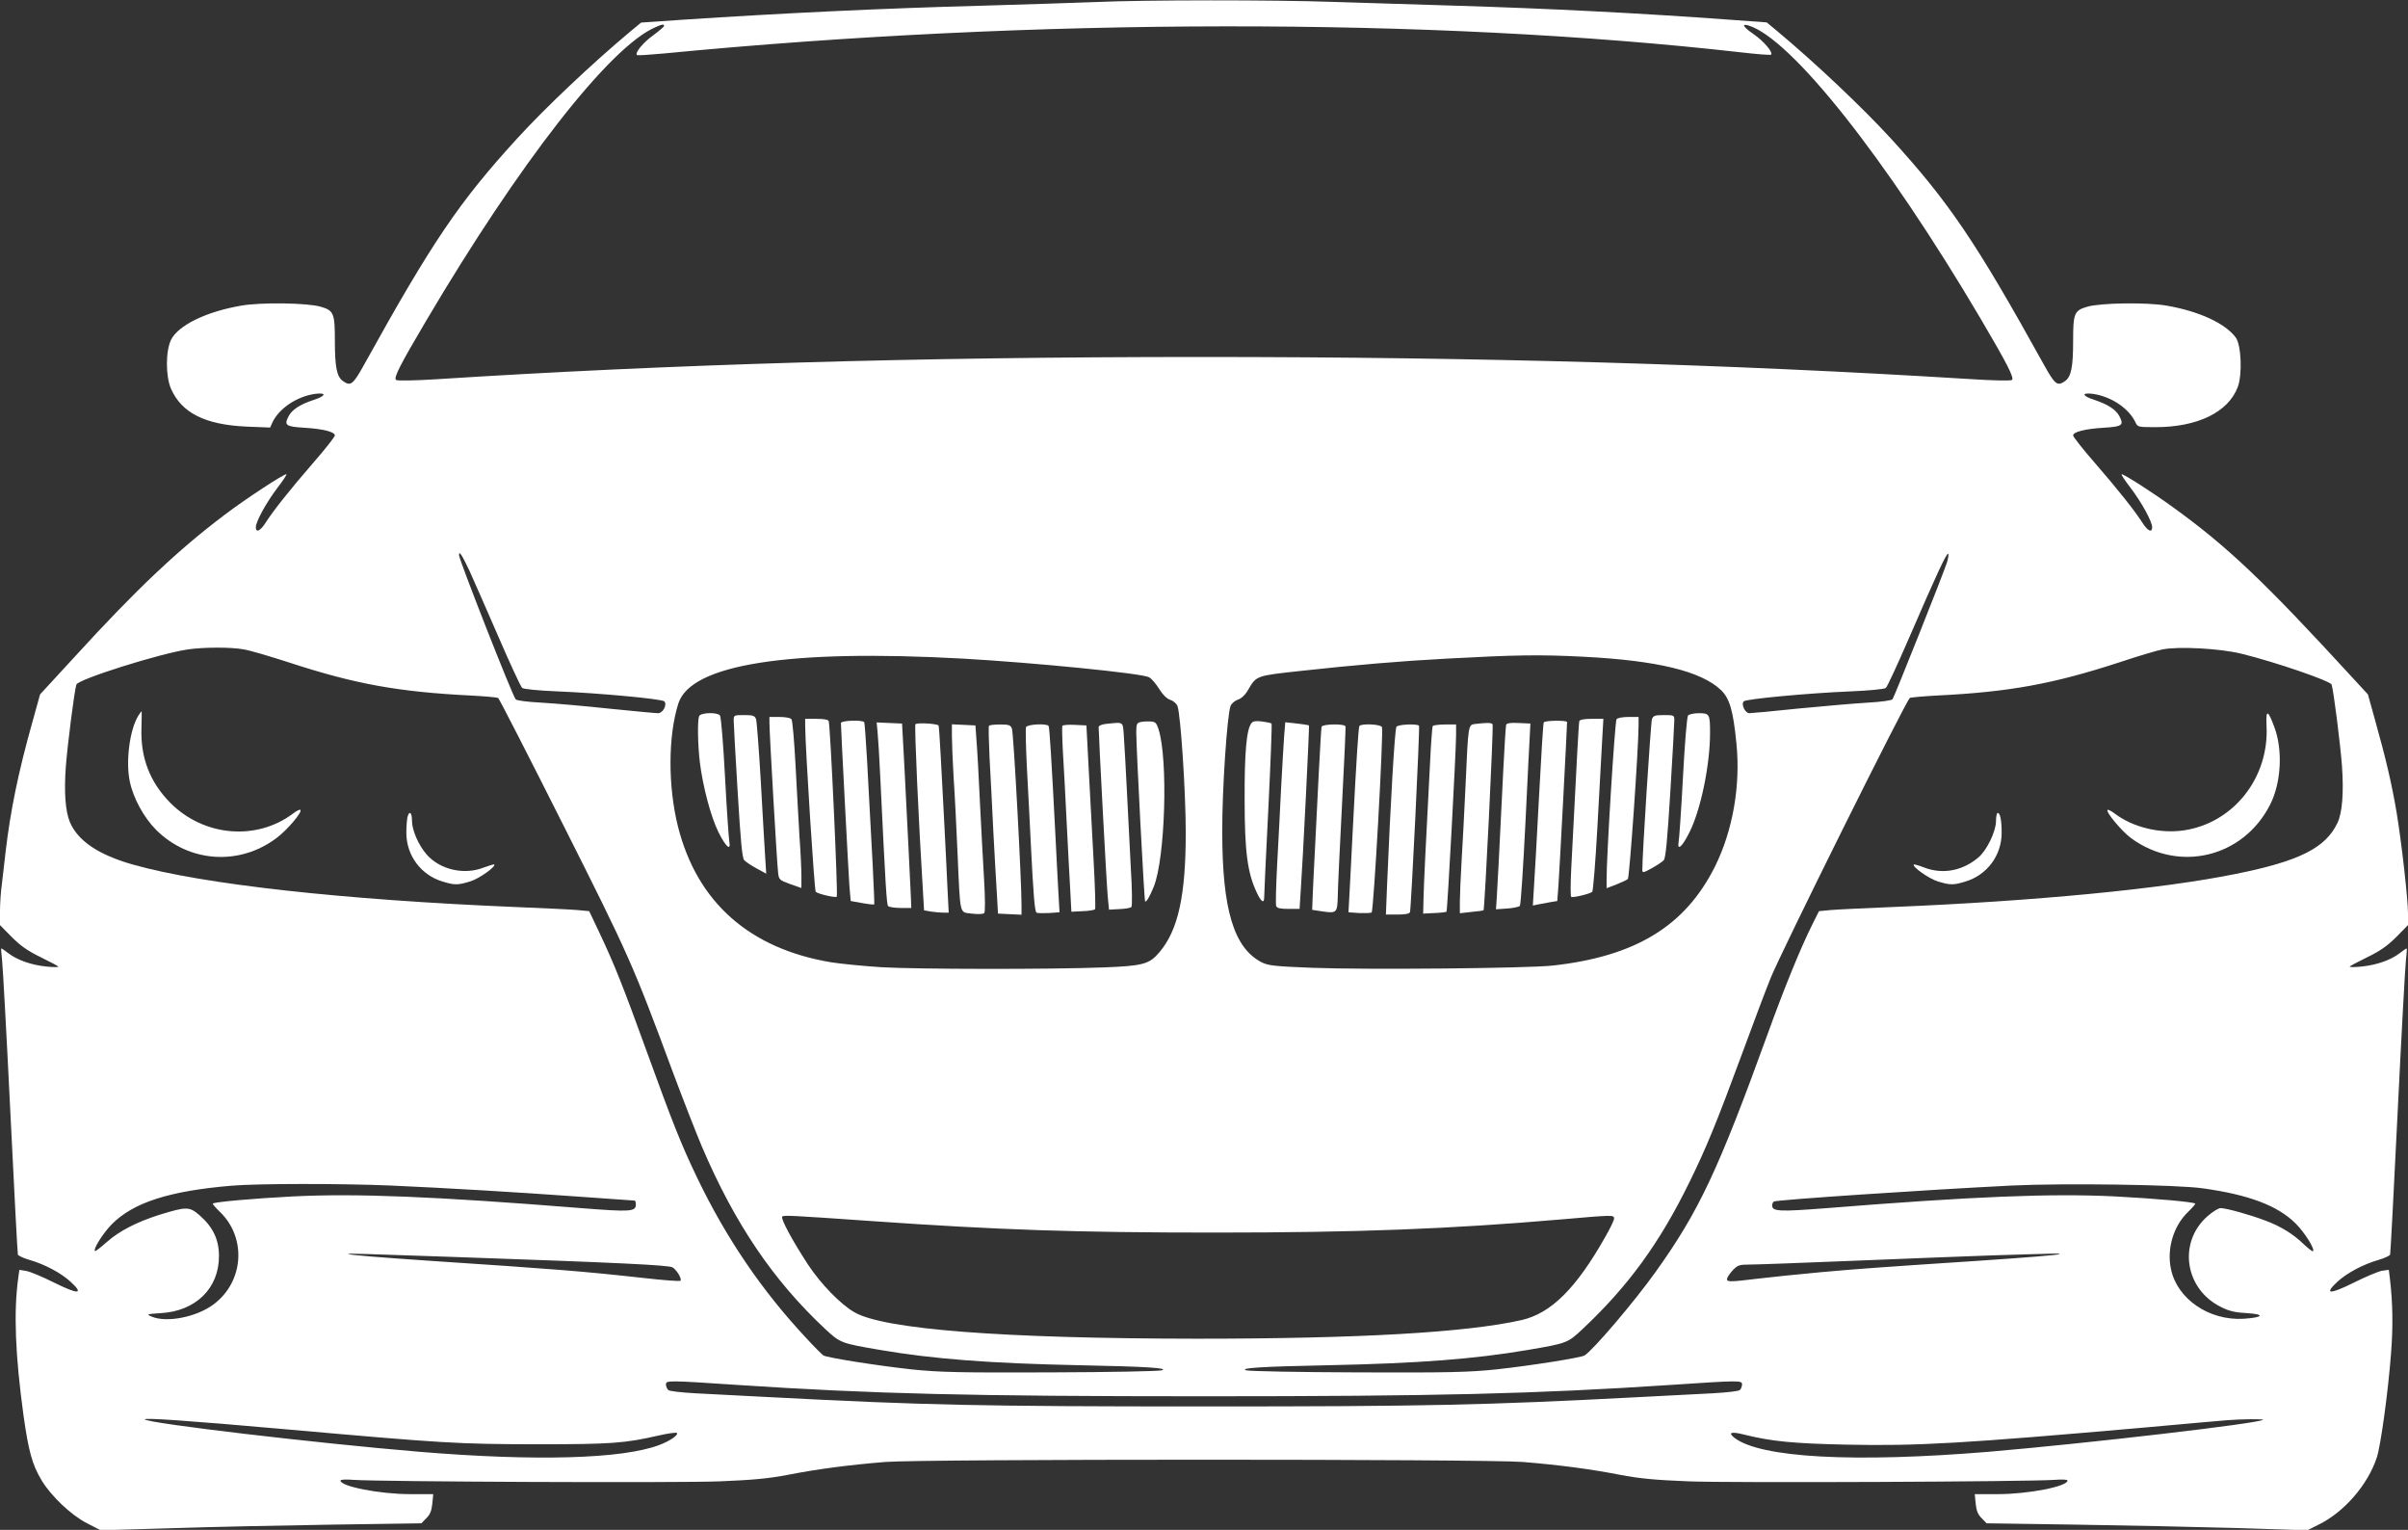 <?xml version="1.0" standalone="no"?>
<!DOCTYPE svg PUBLIC "-//W3C//DTD SVG 20010904//EN"
 "http://www.w3.org/TR/2001/REC-SVG-20010904/DTD/svg10.dtd">
<svg version="1.0" xmlns="http://www.w3.org/2000/svg"
 width="1280pt" height="813pt" viewBox="0 0 1280 813"
 preserveAspectRatio="xMidYMid meet">
<rect x="0" y="0" width="1280" height="813" fill="#333333" stroke="none"/>
<g transform="translate(0,813) scale(0.1,-0.1)"
fill="#ffffff" stroke="none">
<path d="M5820 8119 c-96 -4 -362 -12 -590 -19 -535 -14 -1073 -40 -1604 -75
l-218 -15 -57 -47 c-207 -173 -454 -407 -602 -569 -309 -338 -453 -551 -813
-1201 -60 -108 -72 -117 -113 -88 -33 23 -43 75 -43 216 0 144 -6 159 -75 179
-72 21 -319 24 -422 6 -187 -32 -336 -105 -374 -182 -29 -61 -29 -193 0 -260
57 -129 182 -191 401 -201 l126 -5 11 25 c35 76 130 140 228 154 63 8 58 -11
-7 -32 -73 -24 -116 -52 -134 -87 -25 -48 -15 -55 83 -61 100 -6 163 -22 163
-41 0 -7 -50 -71 -112 -142 -131 -151 -216 -259 -255 -320 -29 -46 -53 -57
-53 -26 0 31 56 132 115 210 30 39 52 72 47 72 -16 0 -216 -131 -327 -215
-248 -187 -469 -395 -796 -753 l-186 -202 -41 -148 c-74 -262 -117 -472 -142
-687 -6 -55 -15 -133 -20 -173 -6 -40 -10 -105 -10 -145 l0 -73 62 -63 c47
-47 85 -74 155 -108 51 -25 93 -47 93 -50 0 -3 -30 -3 -66 1 -77 8 -152 34
-199 70 -18 14 -35 26 -38 26 -2 0 0 -28 4 -62 4 -35 24 -398 44 -808 20 -410
38 -750 40 -757 2 -6 30 -19 61 -28 83 -24 169 -70 220 -117 72 -67 41 -68
-88 -4 -62 31 -129 59 -149 62 l-36 6 -6 -43 c-25 -181 -16 -410 28 -731 27
-191 46 -261 97 -346 51 -84 157 -184 241 -227 l72 -37 380 11 c209 7 593 15
852 19 l473 7 26 27 c20 19 28 39 32 77 l5 51 -123 0 c-161 0 -370 41 -370 72
0 6 29 7 67 4 131 -10 1721 -17 1948 -8 176 7 262 15 365 35 159 31 322 52
515 68 196 16 3194 16 3390 0 193 -16 356 -37 515 -68 103 -20 189 -28 365
-35 227 -9 1817 -2 1948 8 38 3 67 2 67 -4 0 -31 -209 -72 -370 -72 l-123 0 5
-51 c4 -38 12 -58 32 -77 l26 -27 473 -7 c259 -4 643 -12 852 -18 l380 -12 60
30 c135 66 261 211 309 356 21 62 61 355 76 556 11 142 9 266 -6 394 l-6 48
-37 -5 c-20 -4 -87 -32 -149 -63 -129 -64 -160 -63 -88 4 51 47 137 93 220
117 31 9 59 22 61 28 2 7 20 347 40 757 20 410 40 773 44 808 4 34 6 62 4 62
-3 0 -20 -12 -38 -26 -47 -36 -122 -62 -199 -70 -36 -4 -66 -4 -66 -1 0 3 42
25 93 50 70 34 108 61 155 108 l62 63 0 61 c0 78 -35 385 -61 540 -25 148 -57
285 -111 477 l-41 148 -85 92 c-467 509 -662 694 -952 903 -104 76 -259 175
-272 175 -5 0 17 -33 47 -72 59 -78 115 -179 115 -210 0 -31 -24 -20 -53 26
-39 61 -124 169 -255 320 -62 71 -112 135 -112 142 0 19 63 35 163 41 98 6
108 13 83 61 -18 35 -61 63 -133 87 -66 21 -71 40 -8 32 98 -14 193 -78 227
-153 11 -23 15 -24 105 -24 224 0 387 79 438 213 25 66 19 224 -11 264 -56 75
-194 139 -368 169 -102 18 -350 15 -421 -6 -69 -20 -75 -35 -75 -179 0 -141
-10 -193 -43 -216 -41 -29 -53 -20 -113 88 -360 650 -504 863 -812 1200 -152
166 -407 407 -609 575 l-52 43 -193 14 c-475 35 -970 60 -1468 75 -201 6 -491
15 -645 20 -316 11 -1002 11 -1265 -1z m-2290 -127 c0 -4 -26 -26 -57 -49 -55
-39 -102 -97 -86 -106 5 -2 69 2 143 9 1966 190 4077 192 5723 6 87 -10 160
-16 162 -12 9 14 -40 71 -90 106 -57 39 -71 60 -32 49 226 -67 731 -704 1235
-1558 143 -243 179 -314 167 -326 -6 -5 -93 -4 -230 5 -1281 79 -2595 117
-4085 117 -1502 0 -2822 -39 -4055 -118 -126 -8 -214 -9 -220 -4 -13 12 20 77
160 314 496 840 976 1455 1218 1560 37 17 47 18 47 7z m-1035 -2894 c23 -51
93 -210 155 -353 62 -143 118 -265 126 -271 8 -6 87 -14 186 -18 222 -9 556
-40 569 -53 17 -17 -7 -63 -33 -63 -13 0 -129 11 -258 24 -129 14 -292 28
-362 32 -74 4 -132 11 -137 18 -18 21 -301 742 -301 766 0 25 14 4 55 -82z
m7855 45 c-22 -68 -281 -717 -290 -729 -6 -6 -60 -14 -133 -18 -67 -4 -231
-18 -365 -31 -134 -14 -252 -25 -263 -25 -23 0 -45 48 -30 63 13 13 347 44
569 53 99 4 178 12 186 18 8 6 64 128 126 271 141 326 198 450 206 442 3 -3 0
-23 -6 -44z m-9054 -464 c32 -5 140 -37 239 -69 351 -115 583 -157 967 -176
75 -4 141 -10 146 -13 5 -3 160 -305 344 -671 352 -699 372 -744 583 -1313 53
-142 123 -322 156 -400 174 -408 378 -710 655 -969 81 -75 83 -76 294 -112
282 -48 579 -71 1060 -81 355 -7 476 -15 435 -27 -16 -5 -284 -10 -595 -11
-485 -2 -589 1 -735 16 -183 20 -448 62 -468 74 -7 5 -49 46 -92 93 -235 251
-426 532 -580 853 -86 180 -127 283 -270 677 -121 334 -169 455 -248 622 l-55
116 -63 6 c-35 3 -183 10 -329 16 -915 38 -1666 121 -2035 226 -182 52 -290
125 -333 224 -25 59 -32 163 -22 298 10 123 45 399 56 434 8 28 443 165 593
187 83 12 229 13 297 0z m10619 -23 c180 -44 473 -145 479 -164 11 -36 46
-313 55 -432 10 -141 2 -249 -24 -303 -63 -133 -202 -203 -540 -271 -392 -80
-1072 -145 -1825 -176 -146 -6 -293 -13 -328 -16 l-63 -6 -34 -68 c-62 -123
-151 -341 -239 -585 -263 -725 -365 -942 -596 -1265 -113 -158 -331 -414 -377
-443 -20 -12 -285 -54 -468 -74 -146 -15 -250 -18 -735 -16 -311 1 -578 6
-595 11 -41 12 80 20 435 27 481 10 778 33 1060 81 211 36 213 37 292 111 242
227 409 456 567 778 92 187 147 322 281 685 54 146 121 326 151 400 50 128
721 1478 741 1491 5 3 71 9 146 13 385 19 617 62 967 176 99 33 203 64 230 69
86 17 307 5 420 -23z m-6795 -26 c383 -22 950 -78 988 -99 13 -7 36 -34 53
-61 19 -31 40 -52 59 -59 17 -5 34 -20 39 -33 17 -46 44 -457 44 -673 0 -333
-40 -517 -139 -634 -54 -65 -88 -74 -299 -82 -291 -11 -985 -10 -1178 1 -95 6
-215 18 -267 26 -435 72 -714 318 -816 721 -54 215 -53 483 2 655 67 208 586
289 1514 238z m3298 10 c392 -20 626 -77 731 -178 45 -44 64 -108 81 -281 23
-225 -19 -465 -114 -656 -158 -316 -421 -477 -861 -526 -134 -15 -992 -23
-1280 -12 -204 8 -235 12 -270 30 -147 77 -208 281 -208 693 -1 222 26 620 44
668 5 13 22 28 39 34 19 6 40 26 55 53 44 75 42 74 282 100 281 31 529 52 773
65 369 20 494 22 728 10z m-6341 -2810 c293 -13 666 -35 1013 -60 151 -11 278
-20 283 -20 4 0 7 -9 7 -20 0 -39 -26 -41 -292 -20 -776 62 -1194 79 -1533 62
-210 -11 -414 -29 -424 -38 -2 -2 15 -22 39 -45 142 -138 126 -370 -34 -490
-90 -68 -251 -100 -331 -65 -28 12 -26 13 51 18 185 11 308 132 308 303 0 87
-31 153 -101 215 -56 49 -70 49 -214 5 -123 -39 -216 -87 -282 -146 -32 -28
-60 -50 -62 -47 -11 10 43 95 89 142 114 115 304 177 636 205 140 12 585 12
847 1z m9633 -15 c246 -34 399 -93 493 -187 49 -49 103 -136 92 -147 -3 -3
-24 14 -48 36 -55 54 -124 97 -206 127 -81 31 -208 66 -237 66 -12 0 -44 -20
-72 -45 -156 -140 -118 -387 75 -481 41 -21 75 -29 135 -32 100 -6 90 -23 -16
-30 -183 -11 -353 105 -386 264 -23 108 13 228 90 303 24 23 41 43 39 45 -10
9 -214 27 -424 38 -339 17 -757 0 -1533 -62 -257 -20 -292 -18 -292 15 0 7 4
16 9 20 16 9 789 61 1266 85 273 13 879 5 1015 -15z m-7075 -174 c673 -47
1083 -61 1823 -61 758 0 1248 19 1842 70 274 24 280 24 280 5 0 -9 -21 -53
-47 -98 -155 -274 -288 -406 -445 -442 -292 -66 -863 -99 -1728 -99 -1028 1
-1662 49 -1819 141 -73 42 -178 150 -246 253 -81 124 -147 245 -137 255 8 8
48 6 477 -24z m-2210 -191 c865 -30 1131 -43 1150 -55 23 -14 51 -62 42 -71
-3 -4 -93 3 -199 15 -326 36 -470 47 -1133 91 -252 17 -430 31 -434 36 -4 4
54 2 574 -16z m8524 16 c-4 -5 -180 -19 -434 -36 -500 -33 -631 -42 -830 -60
-121 -11 -275 -27 -342 -35 -148 -18 -163 -18 -163 -2 0 7 13 27 29 45 28 29
35 32 92 32 33 0 280 9 548 20 267 11 603 24 746 29 143 4 282 9 309 9 27 1
47 0 45 -2z m-7024 -696 c714 -47 1237 -60 2475 -60 1238 0 1761 13 2475 60
375 25 385 25 385 3 0 -11 -6 -25 -12 -30 -7 -6 -71 -13 -143 -17 -71 -4 -254
-13 -405 -21 -806 -42 -1113 -49 -2300 -49 -1187 0 -1494 7 -2300 49 -151 8
-333 17 -405 21 -71 4 -136 11 -142 17 -7 5 -13 19 -13 30 0 22 10 22 385 -3z
m-2410 -235 c847 -75 915 -79 1335 -80 400 0 470 5 653 47 49 11 91 17 95 13
10 -10 -37 -43 -94 -64 -195 -74 -656 -87 -1274 -36 -551 46 -1440 151 -1460
172 -9 10 228 -6 745 -52z m10514 50 c-20 -19 -930 -125 -1459 -170 -717 -59
-1212 -32 -1350 74 -37 29 -18 35 53 17 144 -36 263 -47 542 -53 380 -8 626 7
1585 91 217 20 415 37 440 39 74 6 194 7 189 2z"/>
<path d="M736 4328 c-46 -73 -69 -243 -46 -351 18 -88 75 -192 140 -257 174
-174 442 -192 639 -44 58 43 139 139 128 150 -3 4 -21 -5 -39 -19 -195 -147
-476 -122 -653 57 -109 110 -159 242 -153 398 1 49 2 88 1 88 -2 0 -9 -10 -17
-22z"/>
<path d="M2166 3788 c-3 -13 -6 -50 -6 -84 0 -120 78 -225 194 -259 62 -19 80
-19 145 1 45 13 139 79 128 90 -2 2 -28 -6 -58 -17 -103 -40 -231 -10 -301 70
-43 49 -78 129 -78 179 0 45 -14 57 -24 20z"/>
<path d="M12048 4274 c15 -278 -177 -519 -442 -557 -126 -18 -269 17 -364 89
-18 14 -36 23 -39 20 -11 -10 75 -113 125 -150 254 -186 598 -103 740 180 58
115 67 288 22 409 -35 95 -46 97 -42 9z"/>
<path d="M10610 3767 c0 -55 -49 -156 -93 -193 -85 -72 -190 -92 -289 -54 -28
11 -53 18 -55 16 -11 -11 83 -77 128 -90 65 -20 83 -20 145 -1 116 34 194 139
194 259 0 68 -8 106 -21 106 -5 0 -9 -20 -9 -43z"/>
<path d="M3716 4324 c-9 -24 -7 -150 4 -244 16 -130 59 -292 99 -372 38 -77
67 -103 58 -52 -3 16 -14 171 -23 344 -9 173 -21 321 -27 328 -14 18 -103 16
-111 -4z"/>
<path d="M3900 4303 c0 -16 9 -185 21 -378 16 -266 24 -354 35 -366 8 -9 38
-29 66 -44 l51 -28 -6 94 c-3 52 -14 231 -23 399 -10 168 -21 315 -25 328 -7
19 -16 22 -64 22 -53 0 -55 -1 -55 -27z"/>
<path d="M4090 4288 c0 -52 40 -748 46 -794 4 -39 7 -41 64 -62 l60 -21 0 62
c0 34 -4 127 -10 207 -5 80 -14 251 -21 380 -7 129 -16 241 -22 248 -5 7 -32
12 -63 12 l-54 0 0 -32z"/>
<path d="M4280 4273 c1 -121 49 -876 56 -882 13 -12 105 -33 112 -26 7 7 -34
907 -43 933 -3 8 -25 12 -65 12 l-60 0 0 -37z"/>
<path d="M4470 4288 c0 -32 40 -792 45 -865 l7 -81 61 -11 c33 -6 62 -9 64 -7
3 3 -12 300 -38 766 -6 107 -13 198 -15 202 -9 14 -124 9 -124 -4z"/>
<path d="M6063 4293 c-20 -4 -23 -11 -23 -56 0 -81 42 -891 47 -897 6 -6 24
24 46 78 61 151 77 678 25 838 -11 33 -17 39 -43 40 -16 1 -40 0 -52 -3z"/>
<path d="M4665 4238 c3 -29 10 -143 15 -253 27 -566 33 -661 41 -670 5 -5 35
-10 66 -10 l57 0 -2 55 c-3 69 -20 415 -35 705 l-12 220 -68 3 -67 3 5 -53z"/>
<path d="M4866 4281 c-6 -9 17 -518 40 -887 l6 -102 36 -6 c21 -3 50 -6 66 -6
l29 0 -7 138 c-3 75 -11 223 -16 327 -6 105 -14 266 -19 358 -5 92 -10 170
-12 172 -11 10 -117 16 -123 6z"/>
<path d="M5878 4283 c-21 -2 -38 -10 -38 -16 0 -43 42 -836 48 -897 l7 -74 55
3 c30 1 59 6 64 11 5 5 4 95 -3 207 -6 109 -15 295 -21 413 -6 118 -13 248
-16 288 -6 80 2 75 -96 65z"/>
<path d="M5060 4218 c0 -35 4 -133 9 -218 6 -85 15 -267 21 -405 15 -339 9
-311 76 -320 32 -4 60 -3 66 3 5 5 5 74 -1 178 -6 93 -15 277 -22 409 -6 132
-14 278 -18 325 l-6 85 -62 3 -63 3 0 -63z"/>
<path d="M5257 4273 c-3 -5 -1 -80 3 -168 5 -88 14 -263 20 -390 7 -126 15
-277 19 -335 l6 -105 63 -3 62 -3 0 48 c1 118 -42 920 -51 941 -7 19 -16 22
-63 22 -30 0 -57 -3 -59 -7z"/>
<path d="M5454 4266 c-3 -8 -1 -108 5 -223 6 -114 16 -298 21 -408 13 -258 20
-349 30 -355 4 -3 34 -3 65 -2 l57 4 -6 106 c-3 59 -11 197 -16 307 -20 389
-31 569 -36 577 -9 15 -114 9 -120 -6z"/>
<path d="M5647 4273 c-2 -4 -1 -66 3 -138 5 -71 13 -240 20 -375 7 -135 15
-297 19 -360 l6 -115 60 3 c33 1 62 6 66 10 3 4 0 122 -8 262 -7 140 -19 359
-26 485 l-12 230 -62 3 c-34 2 -63 -1 -66 -5z"/>
<path d="M8973 4328 c-6 -7 -18 -155 -27 -328 -9 -173 -20 -328 -23 -344 -9
-51 20 -25 58 52 60 120 109 358 109 528 0 99 -3 104 -60 104 -26 0 -52 -6
-57 -12z"/>
<path d="M8781 4308 c-6 -18 -52 -731 -51 -801 0 -16 5 -16 50 9 27 15 56 34
64 43 10 12 19 104 35 366 12 193 21 362 21 378 0 26 -2 27 -55 27 -48 0 -57
-3 -64 -22z"/>
<path d="M8593 4308 c-9 -11 -54 -738 -53 -855 l0 -43 52 20 c28 11 56 24 61
29 9 9 56 683 57 814 l0 47 -54 0 c-31 0 -58 -5 -63 -12z"/>
<path d="M8395 4298 c-3 -11 -12 -175 -43 -786 -4 -79 -4 -146 0 -148 9 -6
100 16 112 27 4 4 17 157 27 341 10 183 21 388 25 456 l7 122 -62 0 c-40 0
-63 -4 -66 -12z"/>
<path d="M6653 4288 c-27 -32 -38 -155 -37 -408 0 -276 15 -388 64 -492 24
-52 40 -62 40 -25 0 12 9 223 22 469 12 246 20 450 17 453 -3 3 -26 8 -50 11
-32 4 -48 2 -56 -8z"/>
<path d="M8206 4291 c-3 -4 -14 -181 -25 -392 -11 -211 -23 -428 -27 -482 l-6
-99 29 6 c15 3 45 8 65 12 l36 6 6 81 c5 66 46 843 46 870 0 10 -118 9 -124
-2z"/>
<path d="M6826 4218 c-3 -40 -10 -163 -16 -273 -5 -110 -15 -293 -21 -407 -6
-115 -9 -215 -5 -223 4 -11 21 -15 65 -15 l59 0 6 93 c12 172 47 880 44 882
-2 2 -31 6 -65 10 l-61 7 -6 -74z"/>
<path d="M7843 4283 c-39 -5 -38 4 -53 -333 -6 -135 -16 -315 -21 -400 -5 -85
-9 -182 -9 -214 l0 -59 62 7 c34 3 63 7 64 9 6 6 54 979 48 988 -5 9 -30 9
-91 2z"/>
<path d="M8006 4278 c-2 -7 -9 -114 -15 -238 -24 -488 -31 -627 -35 -684 l-4
-58 59 4 c33 2 63 9 68 14 5 5 18 207 30 449 12 242 22 458 24 480 l2 40 -63
3 c-44 2 -63 -1 -66 -10z"/>
<path d="M7025 4268 c-2 -7 -8 -119 -15 -248 -6 -129 -15 -309 -20 -400 -5
-91 -10 -201 -12 -245 l-3 -80 59 -9 c71 -10 75 -5 77 79 0 33 10 248 22 477
12 230 21 422 19 428 -5 15 -122 13 -127 -2z"/>
<path d="M7226 4272 c-5 -9 -16 -177 -36 -567 -5 -110 -13 -250 -16 -312 l-6
-111 57 -4 c31 -1 61 0 66 3 11 6 64 962 55 985 -6 16 -111 20 -120 6z"/>
<path d="M7423 4268 c-9 -12 -32 -413 -50 -845 l-6 -153 62 0 c40 0 63 4 66
13 6 19 53 981 48 990 -7 12 -110 8 -120 -5z"/>
<path d="M7616 4272 c-3 -5 -10 -98 -15 -208 -22 -419 -32 -622 -34 -704 l-2
-85 59 3 c33 1 62 5 65 7 5 5 50 839 51 938 l0 57 -59 0 c-33 0 -62 -4 -65 -8z"/>
</g>
</svg>
